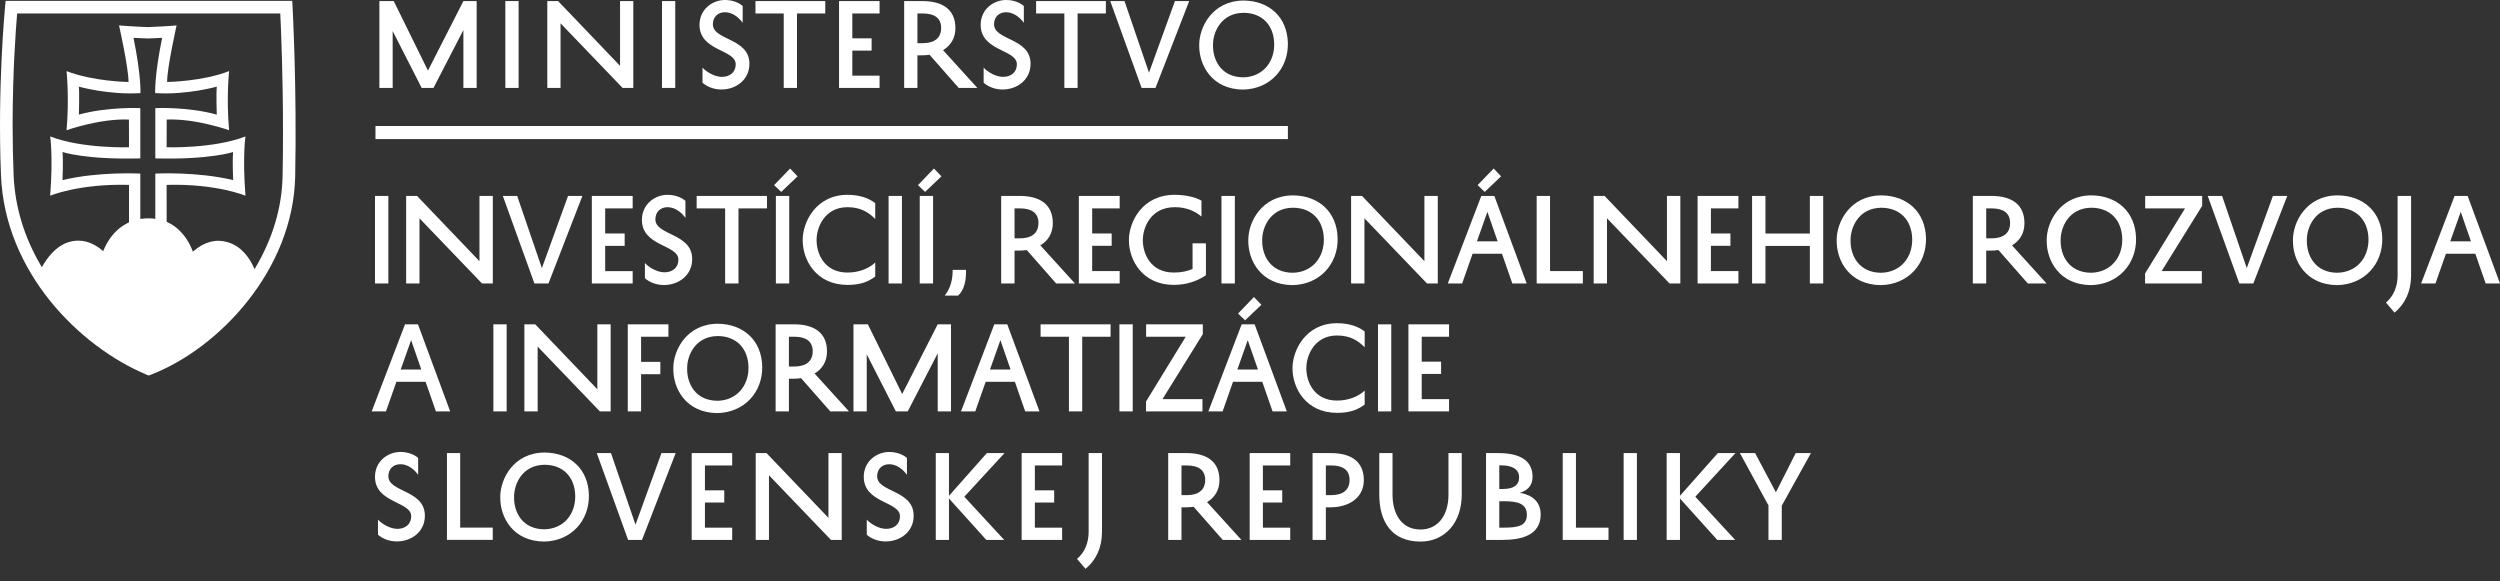<svg width="185" height="43" viewBox="0 0 185 43" fill="none" xmlns="http://www.w3.org/2000/svg">
<rect x="0" y="0" width="185" height="43" fill="#333333" stroke="none"/>
<path d="M95.304 9.325H27.785V10.292H95.304V9.325Z" fill="white"/>
<path fill-rule="evenodd" clip-rule="evenodd" d="M34.291 6.506V2.223L32.078 6.505H31.204L29.057 2.297L29.058 6.505H28.075V0.08H29.137L31.669 5.224L34.291 0.08H35.273V6.505H34.291V6.506ZM38.377 6.506H37.396V0.081H38.377V6.506ZM46.864 0.081V6.505H46.071L41.48 1.724V6.505H40.501V0.081H41.301L45.884 4.871V0.081H46.864ZM49.968 6.506H48.987V0.081H49.968V6.506ZM51.985 5.003C52.271 5.329 52.901 5.689 53.414 5.689C54.011 5.689 54.443 5.347 54.443 4.758C54.443 3.645 51.764 3.801 51.764 1.839C51.764 0.695 52.714 0 53.644 0C54.247 0 54.705 0.22 54.958 0.441V1.691C54.73 1.355 54.241 0.905 53.651 0.905C53.103 0.905 52.753 1.275 52.753 1.796C52.753 3 55.457 2.796 55.457 4.717C55.457 5.92 54.452 6.623 53.382 6.623C52.785 6.623 52.287 6.391 51.985 6.122V5.003ZM55.905 0.081H61.069V0.997H58.977V6.505H57.996V0.997H55.905V0.081ZM65.088 6.506H62.089V0.081H65.088V0.996H63.072V2.836H64.5V3.744H63.072V5.6H65.088V6.506ZM68.789 4.054C68.61 4.079 68.42 4.094 68.226 4.094H67.89V6.506H66.908V0.081H68.257C69.736 0.081 70.7 0.686 70.7 2.084C70.7 2.827 70.348 3.377 69.785 3.71L72.324 6.506H70.945L68.789 4.054ZM67.89 3.195H68.265C69.116 3.195 69.645 2.845 69.645 2.067C69.645 1.325 69.13 0.996 68.291 0.996H67.89V3.195ZM72.79 5.003C73.076 5.329 73.704 5.689 74.219 5.689C74.817 5.689 75.249 5.347 75.249 4.758C75.249 3.645 72.569 3.801 72.569 1.839C72.569 0.695 73.516 0 74.449 0C75.053 0 75.51 0.22 75.764 0.441V1.691C75.536 1.355 75.044 0.905 74.457 0.905C73.909 0.905 73.559 1.275 73.559 1.796C73.559 3 76.262 2.796 76.262 4.717C76.262 5.92 75.257 6.623 74.188 6.623C73.59 6.623 73.092 6.391 72.79 6.122V5.003ZM76.672 0.081H81.834V0.997H79.742V6.505H78.762V0.997H76.672V0.081ZM85.026 5.378L86.945 0.081H88L85.509 6.505H84.479L82.159 0.081H83.213L85.026 5.378ZM92.029 0.04C93.916 0.057 95.261 1.258 95.303 3.195C95.337 5.093 93.978 6.597 91.978 6.63C89.699 6.605 88.72 4.854 88.742 3.326C88.734 2.002 89.725 0.048 92.029 0.04ZM91.994 5.723C93.434 5.697 94.316 4.601 94.291 3.237C94.257 1.839 93.383 0.957 92.029 0.948C90.37 0.957 89.753 2.377 89.762 3.326C89.741 4.43 90.354 5.705 91.994 5.723ZM27.97 38.449C28.255 38.774 28.885 39.136 29.399 39.136C29.997 39.136 30.428 38.791 30.428 38.202C30.428 37.091 27.749 37.246 27.749 35.284C27.749 34.139 28.697 33.444 29.629 33.444C30.233 33.444 30.691 33.666 30.943 33.886V35.139C30.715 34.802 30.223 34.352 29.635 34.352C29.088 34.352 28.739 34.719 28.739 35.244C28.739 36.445 31.441 36.239 31.441 38.162C31.441 39.363 30.437 40.066 29.368 40.066C28.77 40.066 28.272 39.839 27.971 39.568L27.97 38.449ZM36.464 39.952H33.074V33.527H34.054V39.044H36.464V39.952Z" fill="white"/>
<path fill-rule="evenodd" clip-rule="evenodd" d="M40.306 33.488C42.192 33.502 43.541 34.704 43.579 36.642C43.614 38.538 42.258 40.044 40.255 40.076C37.976 40.051 36.996 38.303 37.019 36.773C37.012 35.45 38.001 33.493 40.306 33.488ZM40.27 39.169C41.711 39.145 42.593 38.049 42.567 36.683C42.535 35.284 41.66 34.401 40.306 34.393C38.646 34.401 38.033 35.825 38.042 36.773C38.018 37.877 38.63 39.152 40.27 39.169ZM47.027 38.826L48.947 33.528H50L47.508 39.953H46.48L44.161 33.528H45.213L47.027 38.826ZM54.182 39.953H51.185V33.528H54.182V34.443H52.165V36.284H53.596V37.19H52.165V39.045H54.182V39.953ZM62.287 33.528V39.953H61.492L56.904 35.17V39.953H55.923V33.528H56.722L61.305 38.319V33.528H62.287ZM64.141 38.45C64.425 38.775 65.054 39.136 65.568 39.136C66.166 39.136 66.598 38.792 66.598 38.203C66.598 37.092 63.918 37.247 63.918 35.284C63.918 34.14 64.867 33.446 65.798 33.446C66.402 33.446 66.859 33.667 67.114 33.887V35.14C66.885 34.803 66.393 34.353 65.807 34.353C65.258 34.353 64.908 34.72 64.908 35.244C64.908 36.446 67.611 36.241 67.611 38.163C67.611 39.364 66.608 40.067 65.537 40.067C64.94 40.067 64.442 39.839 64.141 39.569V38.45ZM70.224 33.528V36.691L73.028 33.528H74.335L71.36 36.757L74.31 39.953H72.988L70.224 36.888V39.953H69.247V33.528H70.224ZM78.597 39.953H75.601V33.528H78.597V34.443H76.58V36.284H78.01V37.19H76.58V39.045H78.597V39.953ZM79.701 41.36C80.273 40.87 80.552 40.181 80.559 39.373V33.528H81.547V39.364C81.547 40.517 81.114 41.449 80.329 42.095L79.701 41.36ZM88.327 37.5C88.146 37.525 87.959 37.542 87.763 37.542H87.429V39.953H86.447V33.528H87.796C89.273 33.528 90.24 34.131 90.24 35.53C90.24 36.276 89.885 36.822 89.324 37.158L91.864 39.953H90.484L88.327 37.5ZM87.429 36.642H87.804C88.653 36.642 89.184 36.29 89.184 35.514C89.184 34.769 88.67 34.443 87.828 34.443H87.429V36.642ZM95.477 39.953H92.476V33.528H95.477V34.443H93.454V36.284H94.885V37.19H93.454V39.045H95.477V39.953ZM98.113 37.542V39.953H97.129V33.528H98.481C99.957 33.528 100.924 34.131 100.924 35.53C100.924 36.831 99.826 37.542 98.447 37.542H98.113ZM98.113 36.642H98.489C99.336 36.642 99.869 36.29 99.869 35.514C99.869 34.769 99.353 34.443 98.515 34.443H98.113V36.642ZM103.047 33.528V36.603C103.047 37.927 103.641 39.184 105.123 39.184C106.346 39.184 107.186 38.212 107.186 36.608V33.528H108.169V36.603C108.169 38.686 106.911 40.076 105.123 40.076C102.995 40.076 102.067 38.629 102.067 36.608V33.528H103.047ZM109.967 39.953V33.528H110.879C112.316 33.528 113.409 33.978 113.409 35.277C113.409 35.914 113.069 36.284 112.472 36.464C113.398 36.634 114.01 37.133 114.01 38.072C114.01 39.652 112.5 39.953 111.182 39.953H109.967ZM111.217 36.184C111.975 36.184 112.414 35.922 112.414 35.328C112.414 34.599 111.696 34.436 111.084 34.436H110.946V36.184H111.217ZM111.338 37.092H110.946V39.045H111.304C112.326 39.045 112.988 38.914 112.988 38.089C112.988 37.263 112.283 37.092 111.338 37.092ZM119.03 39.953H115.642V33.528H116.62V39.045H119.03V39.953ZM121.132 39.953H120.15V33.528H121.132V39.953ZM124.318 33.528V36.691L127.121 33.528H128.424L125.453 36.757L128.403 39.953H127.078L124.318 36.888V39.953H123.333V33.528H124.318ZM131.85 39.953H130.867V37.403L128.753 33.528H129.879L131.416 36.429L132.884 33.528H134.01L131.85 37.42V39.953ZM21.844 13.055C21.702 19.952 16.244 25.761 11.181 27.722L11.005 27.789L10.832 27.719C5.858 25.63 0.37 20.135 0.074 13.003C-0.199 6.432 0.372 0.539 0.377 0.481L0.419 0.062H21.625L21.649 0.501C21.653 0.559 21.976 6.549 21.844 13.055ZM20.942 9.765C20.942 5.714 20.804 2.314 20.742 1.042L20.741 0.995H1.269L1.265 1.04C1.165 2.215 0.934 5.37 0.934 9.274C0.934 10.539 0.959 11.781 1.008 12.963C1.104 15.302 1.793 17.569 3.054 19.7L3.097 19.77L3.139 19.698C3.493 19.087 4.086 18.293 4.907 17.978C5.201 17.864 5.5 17.807 5.793 17.807C6.572 17.807 7.199 18.208 7.586 18.542L7.638 18.586L7.664 18.523C7.863 18.021 8.367 17.055 9.406 16.525C9.452 16.499 9.499 16.475 9.546 16.452L9.547 13.681C5.86 13.577 3.713 14.483 3.713 14.483C3.939 11.561 3.713 10.097 3.713 10.097C6.077 11.014 9.547 10.898 9.547 10.898L9.541 8.846C7.373 8.76 4.924 9.638 4.924 9.638C5.138 7.253 4.924 5.261 4.924 5.261C6.901 6.034 9.508 6.067 9.508 6.067C9.527 5.077 8.809 1.881 8.809 1.881C9.455 1.945 10.939 2.006 10.939 2.006C10.939 2.006 12.421 1.945 13.068 1.881C13.068 1.881 12.349 5.077 12.369 6.067C12.369 6.067 14.975 6.034 16.953 5.261C16.953 5.261 16.738 7.253 16.953 9.638C16.953 9.638 14.504 8.76 12.336 8.846L12.33 10.898C12.33 10.898 15.8 11.014 18.164 10.097C18.164 10.097 17.939 11.561 18.164 14.483C18.164 14.483 16.016 13.577 12.33 13.681L12.332 16.412C12.403 16.444 12.474 16.479 12.543 16.518C13.563 17.053 14.056 18.045 14.248 18.559L14.274 18.624L14.327 18.578C15.114 17.897 15.974 17.666 16.838 17.918C17.887 18.219 18.485 19.123 18.801 19.827L18.84 19.914L18.887 19.832C20.183 17.648 20.863 15.359 20.911 13.036C20.933 11.995 20.942 10.896 20.942 9.765ZM11.012 16.157C11.117 16.157 11.29 16.164 11.494 16.19V12.846C11.494 12.846 14.562 12.679 17.254 13.328C17.254 13.328 17.188 11.98 17.25 11.25C17.25 11.25 15.548 11.827 11.494 11.722V8.001C11.494 8.001 13.88 7.882 16.04 8.481C16.04 8.481 15.99 6.909 16.042 6.411C16.042 6.411 13.863 7.035 11.485 6.891C11.485 6.891 11.413 5.662 11.998 2.798C11.998 2.798 11.043 2.851 10.939 2.846C10.834 2.851 9.879 2.798 9.879 2.798C10.464 5.662 10.392 6.891 10.392 6.891C8.013 7.035 5.834 6.411 5.834 6.411C5.887 6.909 5.836 8.481 5.836 8.481C7.997 7.882 10.383 8.001 10.383 8.001V11.722C6.329 11.827 4.628 11.25 4.628 11.25C4.688 11.98 4.623 13.328 4.623 13.328C7.314 12.679 10.383 12.846 10.383 12.846V16.2C10.649 16.159 10.872 16.157 11.012 16.157ZM28.738 14.499V20.978H27.749V14.499H28.738ZM36.469 14.499V20.978H35.671L31.042 16.155V20.978H30.055V14.499H30.862L35.48 19.328V14.499H36.469ZM40.099 19.84L42.035 14.499H43.097L40.586 20.978H39.547L37.21 14.499H38.272L40.099 19.84ZM46.818 20.978H43.796V14.499H46.818V15.422H44.784V17.277H46.225V18.192H44.784V20.063H46.818V20.978ZM47.724 19.46C48.012 19.79 48.646 20.152 49.165 20.152C49.765 20.152 50.202 19.807 50.202 19.214C50.202 18.093 47.501 18.249 47.501 16.272C47.501 15.118 48.456 14.417 49.394 14.417C50.004 14.417 50.465 14.639 50.721 14.862V16.123C50.49 15.785 49.995 15.332 49.403 15.332C48.851 15.332 48.498 15.702 48.498 16.23C48.498 17.442 51.222 17.235 51.222 19.172C51.222 20.383 50.21 21.092 49.132 21.092C48.53 21.092 48.029 20.861 47.724 20.59V19.46ZM51.552 14.499H56.755V15.422H54.648V20.978H53.66V15.422H51.552V14.499ZM58.403 14.499V20.978H57.415V14.499H58.403ZM57.81 14.203L57.282 13.7L58.468 12.472L59.02 13.05L57.81 14.203ZM59.399 17.771C59.391 16.436 60.387 14.417 62.709 14.417C63.623 14.417 64.314 14.673 64.767 15.035V16.206C64.298 15.736 63.721 15.332 62.709 15.332C61.036 15.332 60.42 16.816 60.427 17.771C60.427 18.818 61.036 20.169 62.709 20.169C63.572 20.169 64.306 19.864 64.767 19.427V20.465C64.257 20.844 63.688 21.084 62.709 21.084C60.387 21.075 59.399 19.237 59.399 17.779V17.771ZM66.743 14.499V20.977H65.755V14.499H66.743ZM69.048 14.499V20.977H68.06V14.499H69.048ZM68.456 14.202L67.929 13.699L69.114 12.471L69.666 13.049L68.456 14.202ZM71.484 19.971C71.51 20.704 71.362 21.462 70.901 21.875H69.913C70.34 21.305 70.497 20.721 70.497 19.971H71.484Z" fill="white"/>
<path fill-rule="evenodd" clip-rule="evenodd" d="M75.981 18.503C75.8 18.528 75.611 18.544 75.413 18.544H75.076V20.975H74.087V14.498H75.446C76.936 14.498 77.908 15.108 77.908 16.518C77.908 17.267 77.554 17.82 76.985 18.156L79.547 20.975H78.155L75.981 18.503ZM75.076 17.638H75.454C76.311 17.638 76.846 17.284 76.846 16.5C76.846 15.751 76.326 15.421 75.478 15.421H75.076V17.638ZM82.856 20.975H79.835V14.498H82.856V15.421H80.821V17.275H82.263V18.19H80.821V20.061H82.856V20.975ZM83.54 17.769C83.54 16.435 84.509 14.416 86.933 14.416C87.656 14.416 88.456 14.572 88.909 14.852V16.023C88.439 15.627 87.796 15.331 86.933 15.331C85.169 15.331 84.569 16.814 84.569 17.769C84.569 18.817 85.178 20.167 86.849 20.167C87.475 20.167 87.838 20.069 88.249 19.904V18.008H89.238V20.366C88.629 20.785 87.829 21.082 86.849 21.082C84.526 21.073 83.54 19.236 83.54 17.777V17.769ZM91.379 14.498V20.976H90.389V14.498H91.379ZM95.685 14.458C97.585 14.472 98.944 15.685 98.985 17.638C99.019 19.55 97.652 21.066 95.634 21.099C93.337 21.073 92.348 19.31 92.374 17.769C92.365 16.435 93.362 14.465 95.685 14.458ZM95.651 20.184C97.099 20.159 97.99 19.056 97.966 17.679C97.931 16.27 97.051 15.38 95.685 15.372C94.012 15.38 93.395 16.814 93.402 17.769C93.379 18.882 93.997 20.167 95.651 20.184ZM106.396 14.498V20.976H105.597L100.969 16.154V20.976H99.982V14.498H100.787L105.406 19.327V14.498H106.396ZM109.869 14.202L109.344 13.698L110.529 12.47L111.079 13.048L109.869 14.202ZM110.58 14.498L112.974 20.976H111.912L111.146 18.774H108.972L108.199 20.976H107.136L109.615 14.498H110.58ZM109.294 17.86H110.825L110.067 15.677L109.294 17.86ZM117.132 20.976H113.714V14.498H114.703V20.061H117.132V20.976ZM124.345 14.498V20.976H123.545L118.918 16.154V20.976H117.932V14.498H118.739L123.355 19.327V14.498H124.345ZM128.642 20.976H125.622V14.498H128.642V15.421H126.608V17.275H128.051V18.19H126.608V20.061H128.642V20.975V20.976ZM133.93 14.498H134.917V20.977H133.93V18.199H130.643V20.977H129.654V14.498H130.643V17.284H133.93V14.498ZM139.222 14.459C141.125 14.473 142.484 15.686 142.525 17.638C142.556 19.55 141.19 21.067 139.172 21.099C136.875 21.074 135.888 19.311 135.914 17.77C135.905 16.436 136.899 14.466 139.222 14.459ZM139.189 20.185C140.639 20.16 141.528 19.056 141.503 17.68C141.471 16.271 140.589 15.381 139.222 15.373C137.551 15.381 136.933 16.815 136.942 17.77C136.916 18.883 137.535 20.168 139.189 20.185ZM147.885 18.503C147.703 18.529 147.513 18.544 147.315 18.544H146.979V20.977H145.99V14.498H147.348C148.841 14.498 149.809 15.108 149.809 16.518C149.809 17.268 149.458 17.82 148.888 18.157L151.448 20.977H150.059L147.885 18.503ZM146.979 17.638H147.356C148.214 17.638 148.748 17.284 148.748 16.501C148.748 15.752 148.23 15.421 147.381 15.421H146.979V17.638Z" fill="white"/>
<path fill-rule="evenodd" clip-rule="evenodd" d="M154.767 14.457C156.667 14.473 158.028 15.685 158.068 17.637C158.102 19.549 156.734 21.067 154.717 21.099C152.42 21.073 151.432 19.311 151.456 17.769C151.447 16.435 152.445 14.464 154.767 14.457ZM154.733 20.184C156.184 20.159 157.072 19.055 157.048 17.68C157.014 16.27 156.134 15.381 154.767 15.372C153.096 15.381 152.479 16.814 152.487 17.769C152.462 18.882 153.079 20.167 154.733 20.184ZM158.744 14.498H162.96V15.232L159.962 20.061H162.936V20.976H158.735V20.241L161.692 15.421H158.744V14.498ZM166.261 19.839L168.195 14.498H169.257L166.747 20.976H165.71L163.371 14.498H164.434L166.261 19.839ZM172.987 14.457C174.89 14.473 176.247 15.685 176.29 17.637C176.321 19.549 174.956 21.067 172.937 21.099C170.642 21.073 169.653 19.311 169.678 17.769C169.669 16.435 170.665 14.464 172.987 14.457ZM172.953 20.184C174.404 20.159 175.292 19.055 175.268 17.68C175.237 16.27 174.354 15.381 172.987 15.372C171.315 15.381 170.698 16.814 170.707 17.769C170.682 18.882 171.299 20.167 172.953 20.184ZM176.561 22.392C177.136 21.899 177.417 21.206 177.424 20.39V14.498H178.421V20.381C178.421 21.543 177.986 22.483 177.195 23.135L176.561 22.392ZM182.605 14.498L185 20.976H183.939L183.173 18.774H180.999L180.225 20.976H179.162L181.641 14.498H182.605ZM181.319 17.86H182.851L182.094 15.677L181.319 17.86ZM30.929 23.999L33.314 30.445H32.257L31.494 28.255H29.332L28.561 30.445H27.505L29.971 23.999H30.929ZM29.651 27.345H31.175L30.422 25.171L29.651 27.345ZM37.492 23.999V30.445H36.51V23.999H37.492ZM45.187 23.999V30.445H44.392L39.787 25.648V30.445H38.804V23.999H39.606L44.203 28.805V23.999H45.187ZM46.456 30.445V23.999H49.464V24.918H47.44V26.779H48.865V27.69H47.44V30.445H46.456Z" fill="white"/>
<path fill-rule="evenodd" clip-rule="evenodd" d="M53.118 23.958C55.011 23.975 56.364 25.18 56.405 27.123C56.438 29.026 55.077 30.535 53.069 30.568C50.783 30.543 49.8 28.788 49.825 27.255C49.816 25.927 50.807 23.966 53.118 23.958ZM53.086 29.658C54.528 29.633 55.413 28.534 55.388 27.165C55.356 25.762 54.479 24.877 53.118 24.868C51.455 24.877 50.841 26.303 50.849 27.255C50.824 28.361 51.439 29.642 53.086 29.658ZM59.281 27.985C59.1 28.009 58.911 28.025 58.715 28.025H58.38V30.445H57.396V23.999H58.748C60.231 23.999 61.197 24.606 61.197 26.009C61.197 26.755 60.846 27.304 60.28 27.64L62.828 30.445H61.443L59.281 27.985ZM58.38 27.123H58.756C59.608 27.123 60.141 26.771 60.141 25.992C60.141 25.245 59.625 24.918 58.781 24.918H58.38V27.123ZM69.391 30.445V26.148L67.171 30.445H66.295L64.139 26.221V30.445H63.156V23.999H64.221L66.761 29.157L69.391 23.999H70.375V30.445H69.391ZM74.537 23.999L76.922 30.445H75.865L75.102 28.255H72.939L72.17 30.445H71.113L73.578 23.999H74.537ZM73.259 27.345H74.783L74.029 25.171L73.259 27.345ZM77.003 23.999H82.183V24.918H80.084V30.445H79.101V24.918H77.003V23.999ZM83.821 23.999V30.445H82.837V23.999H83.821ZM84.812 23.999H89.008V24.729L86.024 29.535H88.982V30.445H84.804V29.715L87.745 24.918H84.812V23.999ZM92.138 23.704L91.614 23.204L92.792 21.981L93.341 22.555L92.138 23.704ZM92.842 23.999L95.226 30.445H94.17L93.408 28.255H91.243L90.474 30.445H89.417L91.883 23.999H92.842ZM91.564 27.345H93.088L92.333 25.171L91.564 27.345ZM95.645 27.255C95.636 25.927 96.627 23.917 98.937 23.917C99.848 23.917 100.536 24.171 100.986 24.532V25.697C100.52 25.23 99.947 24.827 98.937 24.827C97.275 24.827 96.661 26.303 96.669 27.255C96.669 28.296 97.275 29.642 98.937 29.642C99.799 29.642 100.528 29.337 100.986 28.904V29.937C100.479 30.314 99.913 30.551 98.937 30.551C96.627 30.543 95.645 28.714 95.645 27.263V27.255ZM102.953 23.999V30.445H101.971V23.999H102.953ZM107.23 30.445H104.223V23.999H107.23V24.918H105.207V26.762H106.641V27.673H105.207V29.535H107.23V30.445Z" fill="white"/>
</svg>
